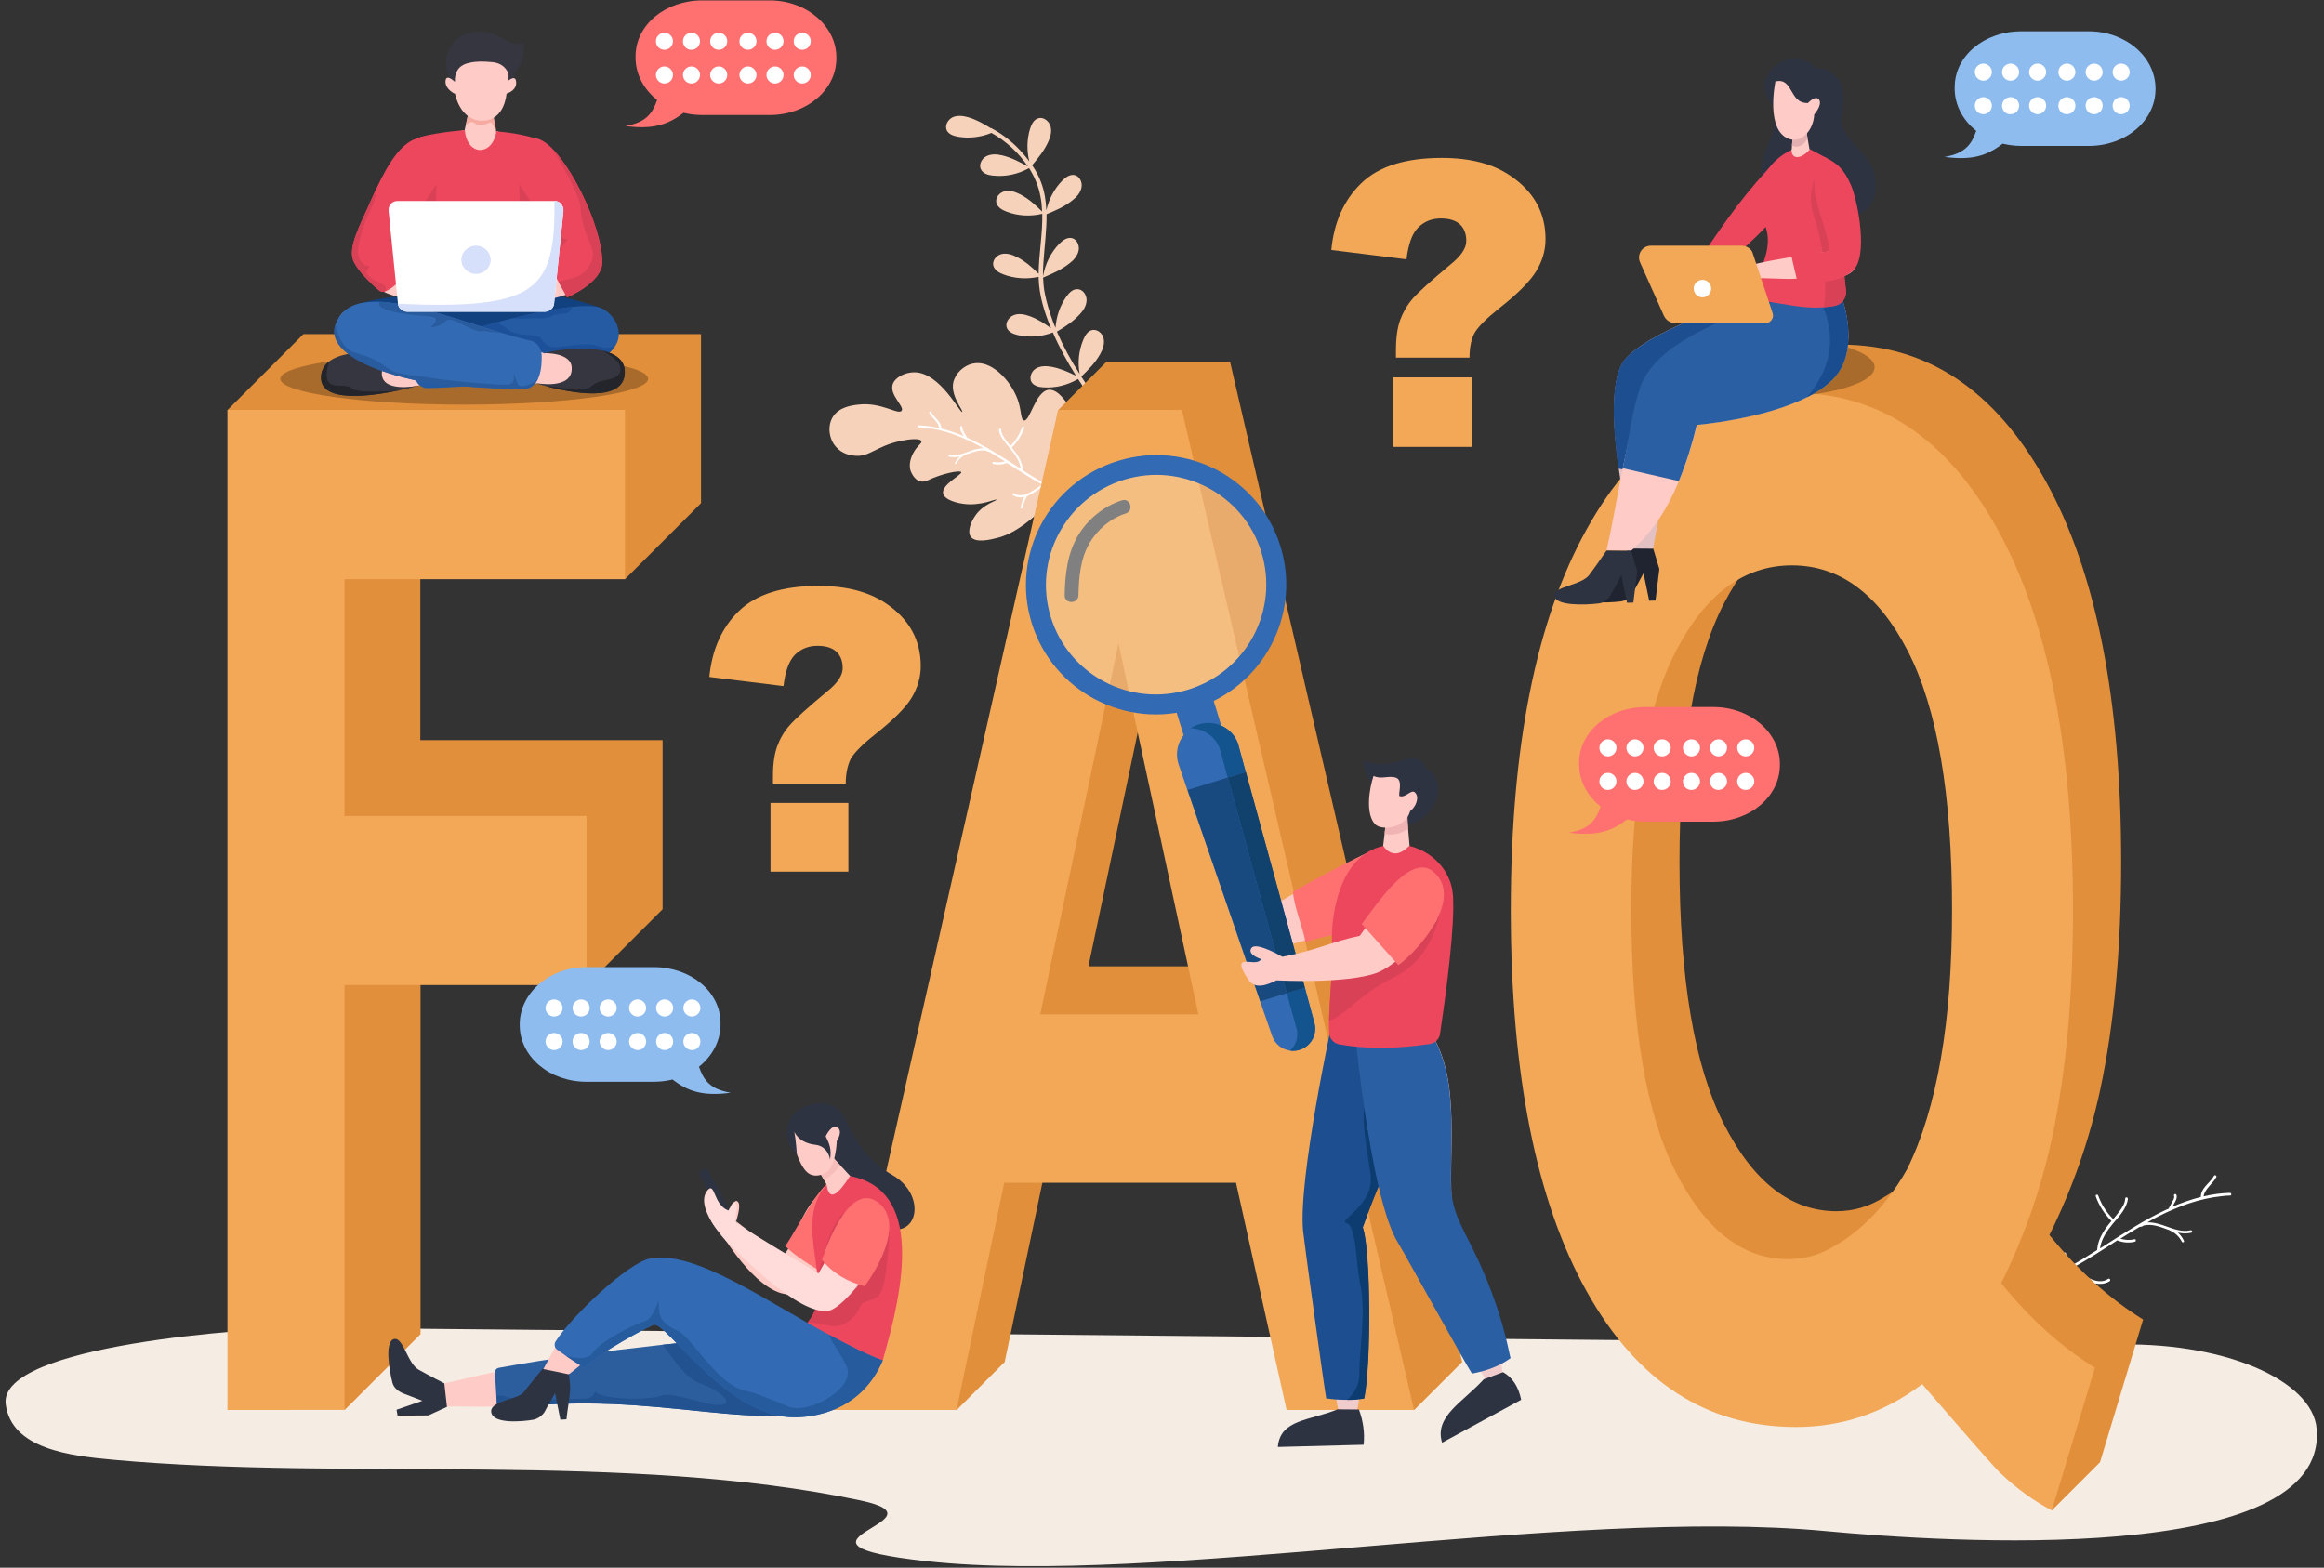 <?xml version="1.0" encoding="utf-8"?>
<!-- Generator: Adobe Illustrator 24.3.0, SVG Export Plug-In . SVG Version: 6.00 Build 0)  -->
<svg version="1.1" id="Layer_1" xmlns="http://www.w3.org/2000/svg" xmlns:xlink="http://www.w3.org/1999/xlink" x="0px" y="0px"
	 viewBox="0 0 1143.4 771.4" style="enable-background:new 0 0 1143.4 771.4;" xml:space="preserve">
<rect x="0" y="0" width="1143.4" height="771.4" fill="#333333" stroke="none"/>
<style type="text/css">
	.st0{fill:#F5ECE4;}
	.st1{fill:#F7D2BA;}
	.st2{fill:#FFFFFF;}
	.st3{fill:#E28F3B;}
	.st4{fill:#F2A857;}
	.st5{opacity:0.25;enable-background:new    ;}
	.st6{fill:#2E3342;}
	.st7{fill:#E3C0C1;}
	.st8{fill:#1F2430;}
	.st9{fill:#1D4E8F;}
	.st10{fill:#FFCBC7;}
	.st11{fill:#2A5FA3;}
	.st12{fill:#1A4D8F;}
	.st13{fill:#ED475E;}
	.st14{fill:#D94156;}
	.st15{fill:#E3AFB0;}
	.st16{fill:#F1CCCD;}
	.st17{fill:#0D3C70;}
	.st18{fill:#FF7171;}
	.st19{fill:#F0B4B4;}
	.st20{opacity:0.25;fill:#FFFFFF;}
	.st21{fill:#326AB3;}
	.st22{fill:#14548E;}
	.st23{fill:#11416D;}
	.st24{fill:#194A7F;}
	.st25{fill:#808080;}
	.st26{fill:#8EBCEF;}
	.st27{fill:#124180;}
	.st28{fill:#245BA3;}
	.st29{fill:#353640;}
	.st30{fill:#24252B;}
	.st31{fill:#1C5199;}
	.st32{fill:#F5ABA1;}
	.st33{fill:#C4626E;}
	.st34{fill:#295C9E;}
	.st35{fill:#D7E0FA;}
	.st36{fill:#F7BDBA;}
	.st37{fill:#FFDBD9;}
	.st38{fill:#2C5E9E;}
	.st39{fill:#22528F;}
	.st40{fill:#265B9E;}
</style>
<path class="st0" d="M1139.8,703.2c-1.9-24.1-46.2-43.6-101.4-41.5l-888.8-8.4C124,653.5-0.8,661.7,2.8,690.9
	c2.7,22.2,32.1,25.5,52.9,27.4c115.2,10.5,253.2-4.2,367.6,20c46.2,9.8-49.6,20.9,32.5,29.9c113.1,12.4,314.7-26.7,442.4-14.8
	C956.6,758.9,1145.3,771.3,1139.8,703.2z"/>
<ellipse class="st0" cx="327" cy="699.3" rx="148.3" ry="11.6"/>
<ellipse class="st0" cx="735.4" cy="711" rx="93" ry="11.6"/>
<path class="st1" d="M520.5,205.7c-1.4-2.3,0-5.4,2.2-6.7c2.3-1.3,5.1-1.3,7.7-0.8c4.2,0.8,7.9,2.4,11.6,4.2
	c-2.5-3.1-4.9-6.2-7.2-9.4c-1.5-2.1-3-4.3-4.4-6.5c-5.1,3-11.1,4.5-17,4.1c-2.2-0.1-4.8-0.7-5.9-2.6c-1.3-2.3,0-5.4,2.2-6.7
	s5.1-1.3,7.7-0.8c4.3,0.8,8.1,2.5,12,4.4c-4.3-6.8-8.2-13.9-11.4-21.3c-5.5,2.1-11.5,2.6-17.2,1.3c-2.2-0.5-4.6-1.5-5.4-3.5
	c-1-2.4,0.8-5.3,3.3-6.3c2.4-1,5.2-0.5,7.7,0.4c4,1.4,7.4,3.6,10.7,6c-3.3-7.8-5.9-16.3-6.1-24.8c0-0.2,0-0.4,0-0.5
	c-5.7,1.3-11.9,0.9-17.4-1.2c-2.1-0.8-4.3-2.1-4.9-4.3c-0.6-2.6,1.6-5.1,4.1-5.7s5.2,0.3,7.6,1.5c4.1,2.1,7.3,5,10.6,8.2
	c0.1-9.8,2-19.7,1.8-29.5c-5.8,1.4-12.1,1.1-17.7-1.1c-2.1-0.8-4.3-2.1-4.9-4.3c-0.6-2.6,1.6-5.1,4.1-5.7s5.2,0.3,7.6,1.5
	c4.2,2.2,7.5,5.2,10.8,8.5c-0.1-2.5-0.3-4.9-0.8-7.4c-0.9-5-2.9-9.7-5.6-14c-5.3,3-11.6,4.4-17.8,3.7c-2.2-0.2-4.7-0.9-5.8-2.9
	c-1.3-2.3,0.2-5.4,2.5-6.6c2.3-1.2,5.1-1.1,7.7-0.5c4.7,1.1,8.6,3.2,12.8,5.5c-4.5-6.8-10.9-12.6-17.9-16.5
	c-5.1,2.1-10.9,2.8-16.4,1.9c-2.2-0.4-4.7-1.2-5.6-3.2c-1.1-2.4,0.6-5.3,2.9-6.4c2.4-1.1,5.2-0.7,7.7,0c4,1.2,7.4,3.1,10.9,5.3
	c0.2,0,0.3,0,0.5,0.1c6,3.2,11.4,7.6,15.8,12.8c1,1.1,1.9,2.3,2.8,3.5c-1.3-5.3-1.2-10.9,0.4-16.1c0.7-2.1,1.8-4.5,4-5.1
	c2.5-0.8,5.2,1.3,6,3.8c0.8,2.5,0.1,5.2-1,7.6c-2,4.5-4.9,8-8,11.7c1.8,2.6,3.3,5.4,4.4,8.4c1.7,4.5,2.4,9.1,2.6,13.8
	c1.2-5.5,3.9-10.6,7.8-14.6c1.6-1.6,3.6-3.1,5.9-2.8c2.6,0.4,4.1,3.5,3.6,6.1s-2.3,4.7-4.4,6.3c-3.9,3.2-8.2,5-12.8,6.9
	c0.1,7.7-1,15.6-1.5,23.3c-0.2,2.4-0.3,4.8-0.2,7.2c1-6,3.8-11.7,8-16c1.6-1.6,3.6-3.1,5.9-2.8c2.6,0.4,4.1,3.5,3.6,6.1
	s-2.3,4.7-4.4,6.3c-4,3.2-8.4,5.1-13.1,7.1c0.1,2.5,0.3,5.1,0.8,7.6c0.9,4.6,2.3,9.2,3.9,13.6c0.4,1.2,0.9,2.3,1.4,3.5
	c0.4-5.5,2.2-10.9,5.4-15.4c1.3-1.8,3.1-3.7,5.4-3.6c2.6,0,4.6,2.8,4.5,5.5s-1.6,5-3.4,6.9c-3.3,3.6-7.1,6-11.2,8.5
	c3.1,7.2,6.9,14.2,11.2,20.8c-1.1-5.7-0.4-11.6,1.8-16.9c0.9-2.1,2.2-4.3,4.4-4.7c2.6-0.5,5.1,1.7,5.6,4.3c0.5,2.6-0.4,5.2-1.7,7.5
	c-2.4,4.3-5.7,7.6-9.3,11.1c0.6,0.9,1.1,1.7,1.7,2.6c3.2,4.7,6.6,9.4,10.3,13.8c-0.9-5.5-0.3-11.3,1.8-16.5c0.9-2.1,2.2-4.3,4.4-4.7
	c2.6-0.5,5.1,1.7,5.6,4.3c0.5,2.6-0.4,5.2-1.7,7.5c-2.4,4.2-5.5,7.4-9,10.8c4.2,5,8.8,9.7,13.7,14c1,0.9-0.4,2.4-1.5,1.5
	c-5-4.3-9.6-9.1-13.8-14.1c-5.1,3-11.2,4.5-17.1,4.1C524.1,208.2,521.6,207.7,520.5,205.7z"/>
<path class="st1" d="M477.6,264.1c2.4,3.3,9.8,1.4,13,0.6c3.6-0.9,8.9-2.9,16.2-8.9c3.8-3.1,8.8-7.2,13.2-13.8
	c0.2-0.3,0.4-0.6,0.6-0.9c0.6-1,1.2-2,1.8-3c1.6-3,12.2-22.2,4-37.3c-0.4-0.7-5.3-9.6-10.5-9c-6.5,0.8-9.1,15.6-12.1,15.1
	c-1.5-0.3-1.3-4-2.5-8.4c-2.8-9.9-12.4-20.7-21.4-19.8c-4.3,0.4-8.6,3.5-10.4,7.9c-3,7,4.7,15.6,3.9,16.1
	c-1.1,0.7-10.8-19.3-23.4-19.5c-4.4-0.1-9.6,2.3-10.8,5.9c-1.7,5.3,5.9,10.9,4.4,13c-1.7,2.3-9.9-4.4-21.3-3
	c-2.9,0.3-9.7,1.1-12.7,6.3c-2.6,4.5-1.7,10.7,1.7,14.5c3.1,3.6,7.5,4.2,8.7,4.3c7.8,1,10.8-4.7,23.4-7.3c4.4-0.9,9.4-1.3,9.9,0.2
	c0.4,1.1-2.1,2.2-3.9,5.7c0,0.1-0.1,0.2-0.2,0.3c-0.5,1.1-2.5,5-1.1,8.8c0.1,0.2,1.6,4.4,4.9,5c1.7,0.3,3.2-0.4,3.8-0.7
	c6.5-3.1,15.5-5,16.1-3.9c0.7,1.2-9.8,6.1-8.9,10.5c0.7,3.7,8.8,5,9.8,5.1c8.7,1.3,16.2-2.6,16.4-2c0.2,0.6-6.5,2.1-10.4,7.9
	C477.9,256.5,475.7,261.4,477.6,264.1z"/>
<path class="st2" d="M469.9,228.3c0.3,0.1,0.5-0.1,0.7-0.3c1-2,2.7-3.5,4.7-4.3c0,0,0.1,0,0.1-0.1c0.1,0,0.3-0.1,0.4-0.1
	c3-1.1,6.2-2.3,9.4-1.7c0,0,0,0,0.1,0c0,0,0,0.1,0.1,0.1c0.4,0.3,1,0.5,1.5,0.5c2.5,1.5,5,3,7.5,4.6c-1.7,0.6-3.6,0.7-5.4,0.3
	c-0.3-0.1-0.6,0-0.7,0.3c-0.1,0.2,0,0.6,0.3,0.7c2.2,0.5,4.5,0.4,6.6-0.4c0.1,0,0.1-0.1,0.2-0.1c2.8,1.8,5.7,3.6,8.5,5.4
	c2.9,1.8,5.8,3.6,8.8,5.2c-2.1,1.5-4.2,3-6.5,4.2c-2.2,1.1-5,1.7-7.2,0.2c-0.6-0.4-1.1,0.5-0.6,0.9c1.7,1.1,3.7,1.3,5.6,0.8
	c-0.9,1.6-1.5,3.4-1.8,5.2c-0.1,0.7,0.9,0.7,1,0.1c0.3-2,1-3.9,2.1-5.6c0,0,0-0.1,0-0.1c0.2-0.1,0.4-0.2,0.6-0.2
	c1.3-0.6,2.5-1.4,3.8-2.2c1.3-0.9,2.6-1.7,3.9-2.6c2.1,1.1,4.2,2.2,6.4,3.2c0.2-0.3,0.4-0.6,0.6-0.9c-0.9-0.4-1.7-0.8-2.6-1.3
	c0.5-1.2,0.1-2.5-0.5-3.6c-0.6-1.1-1.4-2.2-1.3-3.5c0.1-0.7-1-0.7-1-0.1c-0.1,1.3,0.5,2.5,1.2,3.6c0.5,0.9,1.1,2,0.7,3.1
	c-1-0.5-2.1-1.1-3.1-1.7l0,0c-3.7-2-7.2-4.2-10.7-6.4c0,0,0-0.1,0-0.1c-0.2-3.8-2.3-7.1-4.6-10c-0.3-0.4-0.6-0.7-0.9-1.1
	c0-0.1,0.1-0.1,0.1-0.2c2.7-2.7,4.7-5.9,6-9.5c0.2-0.6-0.7-1-1-0.3c-1.3,3.4-3.2,6.6-5.8,9.1c0,0,0,0,0,0c-0.8-1-1.7-2-2.4-3.1
	c-1.1-1.5-2.1-3.1-2.2-5c0-0.7-1.1-0.5-1,0.2c0.1,1.8,1,3.4,2,4.8c1.2,1.7,2.6,3.3,3.9,4.9c2.3,2.8,4.4,5.9,4.8,9.5
	c-0.7-0.4-1.4-0.9-2-1.3c-7.7-4.9-15.5-10-23.9-13.8c-0.2-0.1-0.4-0.2-0.6-0.3c-0.5-1-1-1.9-1.6-2.9c-0.3-0.6-0.8-1.4-0.6-2.1
	c0.2-0.6-0.8-1-1-0.3c-0.3,0.9,0.1,1.8,0.5,2.6c0.4,0.7,0.7,1.3,1.1,2c-3.6-1.5-7.3-2.8-11-3.7c0,0,0,0,0-0.1c0-1.6-0.8-2.9-1.8-4.1
	c-1.1-1.3-2.4-2.4-3.2-3.9c-0.3-0.6-1.2-0.2-0.9,0.4c0.8,1.4,1.9,2.5,3,3.8c0.9,1,1.8,2.2,1.9,3.7c-3.3-0.8-6.7-1.3-10.1-1.4
	c-0.7,0-0.7,1-0.1,1c1.1,0,2.1,0.1,3.2,0.2c8.6,0.8,16.9,3.9,24.6,7.8c1.4,0.7,2.9,1.5,4.3,2.3c-2.5-0.1-5,0.7-7.4,1.6
	c-2.9,1.1-6.1,2.3-9.3,1.5c-0.6-0.2-1,0.8-0.3,1c1.8,0.4,3.5,0.3,5.2-0.1c-0.9,0.9-1.7,1.9-2.3,3.1
	C469.5,227.9,469.7,228.2,469.9,228.3z"/>
<path class="st2" d="M1074.2,611.3c-0.4,0.1-0.7-0.1-0.8-0.4c-1.3-2.5-3.4-4.4-6-5.5c-0.1,0-0.1-0.1-0.1-0.1
	c-0.2-0.1-0.4-0.1-0.6-0.2c-3.8-1.4-7.8-3-11.9-2.1c0,0,0,0-0.1,0c0,0-0.1,0.1-0.1,0.1c-0.5,0.4-1.2,0.6-1.9,0.6
	c-3.2,1.9-6.3,3.8-9.5,5.8c2.2,0.7,4.6,0.9,6.8,0.3c0.3-0.1,0.7,0,0.8,0.4c0.1,0.3-0.1,0.7-0.4,0.8c-2.8,0.7-5.7,0.5-8.4-0.5
	c-0.1,0-0.2-0.1-0.2-0.2c-3.6,2.3-7.2,4.6-10.8,6.9c-3.7,2.3-7.4,4.5-11.1,6.6c2.7,1.8,5.3,3.8,8.2,5.3c2.8,1.4,6.4,2.1,9.1,0.2
	c0.7-0.5,1.4,0.6,0.8,1.1c-2.1,1.4-4.7,1.6-7.1,1.1c1.1,2.1,1.9,4.3,2.2,6.7c0.1,0.8-1.2,0.9-1.3,0.1c-0.3-2.6-1.2-5-2.7-7.2
	c0,0,0-0.1-0.1-0.1c-0.3-0.1-0.5-0.2-0.8-0.3c-1.7-0.7-3.2-1.8-4.8-2.8c-1.6-1.1-3.3-2.2-4.9-3.3c-2.7,1.5-5.3,2.8-8.1,4.1
	c-0.2-0.4-0.5-0.7-0.7-1.1c1.1-0.5,2.2-1,3.3-1.6c-0.6-1.5-0.1-3.2,0.6-4.5c0.7-1.4,1.8-2.8,1.6-4.5c-0.1-0.8,1.2-0.9,1.3-0.1
	c0.2,1.7-0.7,3.2-1.5,4.6c-0.7,1.2-1.4,2.6-0.9,3.9c1.3-0.7,2.7-1.4,4-2.1l0,0c4.6-2.5,9.2-5.3,13.7-8.2c0,0,0-0.1,0-0.1
	c0.3-4.8,2.9-9,5.8-12.7c0.4-0.5,0.8-1,1.2-1.4c0-0.1-0.1-0.2-0.1-0.2c-3.4-3.4-6-7.5-7.6-12c-0.3-0.8,0.9-1.2,1.2-0.4
	c1.6,4.4,4.1,8.3,7.4,11.6c0,0,0,0,0,0c1.1-1.3,2.1-2.6,3.1-3.9c1.4-1.9,2.7-3.9,2.8-6.3c0.1-0.8,1.3-0.6,1.3,0.2
	c-0.2,2.3-1.3,4.3-2.5,6.2c-1.5,2.2-3.3,4.2-5,6.2c-2.9,3.5-5.6,7.5-6.2,12c0.9-0.6,1.7-1.1,2.6-1.6c9.8-6.3,19.7-12.7,30.3-17.6
	c0.3-0.1,0.5-0.2,0.8-0.3c0.7-1.2,1.3-2.4,2-3.7c0.4-0.8,1.1-1.8,0.7-2.7c-0.3-0.8,1-1.2,1.2-0.4c0.4,1.2-0.1,2.3-0.6,3.3
	c-0.5,0.8-0.9,1.7-1.4,2.5c4.5-1.9,9.2-3.6,14-4.8c0,0,0,0,0-0.1c0-2,1-3.7,2.3-5.2c1.4-1.7,3.1-3.1,4.1-5c0.4-0.8,1.6-0.2,1.2,0.6
	c-1,1.8-2.5,3.2-3.8,4.8c-1.1,1.3-2.3,2.9-2.4,4.6c4.2-1,8.5-1.6,12.9-1.7c0.8,0,1,1.3,0.1,1.3c-1.3,0-2.7,0.1-4,0.3
	c-11,1.1-21.5,5-31.2,9.9c-1.8,0.9-3.7,1.9-5.5,3c3.2-0.1,6.4,0.9,9.4,2c3.7,1.3,7.8,2.9,11.8,1.9c0.8-0.2,1.3,1,0.4,1.2
	c-2.2,0.5-4.4,0.4-6.6-0.1c1.2,1.1,2.2,2.4,2.9,3.9C1074.7,610.8,1074.5,611.2,1074.2,611.3z"/>
<path class="st3" d="M149.3,656.5l-37.3-454.8l37.3-37.3h195.6v83.2L307.5,285l-100.7-37.3v116.5H326v83.2l-37.3,37.3l-81.8-37.3
	v209.1l-37.3,37.3L149.3,656.5z"/>
<path class="st4" d="M111.9,693.8V201.7h195.6V285h-138v116.5h119.1v83.2H169.5v209.1H111.9z"/>
<ellipse class="st5" cx="228.4" cy="186.4" rx="90.5" ry="12.7"/>
<path class="st3" d="M719.4,670.2l-23.7,23.7l-39-23.7l-24.9-111.8h-114l-23.5,111.8l-23.7,23.7l-37.4-23.7l87.4-468.4l23.7-23.7
	h60.9L719.4,670.2z M613.3,475.5L574,292.9l-38.5,182.6L613.3,475.5L613.3,475.5z"/>
<path class="st4" d="M695.7,693.8H633l-24.9-111.8h-114l-23.5,111.8h-61.1l111.1-492.1h60.9L695.7,693.8z M589.6,499.1l-39.3-182.6
	l-38.5,182.6H589.6z"/>
<path class="st3" d="M1008.3,607.7c14.1,17.5,29.5,31.3,46.1,41.6l-21.2,70.2l-23.7,23.7c-5.4-3.6,3.4-37.2-1.8-42.1
	c-1.8-1.6-14.6-16.1-38.3-43.6c-18.7,14.1-39.4,21.1-62.1,21.1c-43.9,0-78.2-22.3-103-66.8C779.4,567.2,767,504.7,767,424.1
	c0-80.3,12.5-142.8,37.4-187.5s58.7-67,101.4-67c42.3,0,75.8,22.3,100.6,67c24.8,44.6,37.2,107.1,37.2,187.5
	c0,42.5-3.4,79.9-10.3,112.1C1028,560.8,1019.7,584.7,1008.3,607.7z M962,551.7c7.4-15,12.9-33.1,16.6-54.4
	c3.7-21.3,5.5-45.7,5.5-73.2c0-56.8-7.3-99.3-21.8-127.4c-14.5-28.1-33.5-42.1-57-42.1c-23.5,0-42.5,14.1-57.1,42.3
	c-14.6,28.2-21.9,70.6-21.9,127.2c0,57.5,7.3,100.5,21.9,129.1s33,42.8,55.4,42.8c8.3,0,16.2-2.3,23.5-7
	C934.1,585.1,949.6,573.6,962,551.7z"/>
<path class="st4" d="M984.6,631.4c14.1,17.5,29.5,31.3,46.1,41.6l-21.2,70.2c-8.7-4.5-17.2-10.6-25.5-18.5
	c-1.8-1.6-14.6-16.1-38.3-43.6c-18.7,14.1-39.4,21.1-62.1,21.1c-43.9,0-78.2-22.3-103-66.8c-24.8-44.5-37.3-107.1-37.3-187.6
	c0-80.3,12.5-142.8,37.4-187.5s58.7-67,101.4-67c42.3,0,75.8,22.3,100.6,67c24.8,44.6,37.2,107.1,37.2,187.5
	c0,42.5-3.4,79.9-10.3,112.1C1004.3,584.5,996,608.4,984.6,631.4z M938.3,575.3c7.4-15,12.9-33.1,16.6-54.4
	c3.7-21.3,5.5-45.7,5.5-73.2c0-56.8-7.3-99.3-21.8-127.4c-14.5-28.1-33.5-42.1-57-42.1c-23.5,0-42.5,14.1-57.1,42.3
	c-14.6,28.2-21.9,70.6-21.9,127.2c0,57.5,7.3,100.5,21.9,129.1s33,42.8,55.4,42.8c8.3,0,16.2-2.3,23.5-7
	C910.4,608.8,926,597.3,938.3,575.3z"/>
<ellipse class="st5" cx="868.2" cy="180.7" rx="54.1" ry="14.9"/>
<path class="st6" d="M873.7,53.1c0,0-9.6-7-3.3-17.2s20.2-7.4,22.9-2c5.2-0.9,9.2,2.6,11.5,5.8c1.8,2.5,3.1,7.5,1.3,17.6
	c-1.5,8.9,10,16.4,13.6,22.4c4.6,7.6,6.3,25-9.9,26.9c-8.8,1-38.8-17.4-38.8-17.4C858.6,85.1,875.3,68.3,873.7,53.1z"/>
<path class="st7" d="M813.2,270.4c3.8-19.4,5.9-35.2,5.4-49.2c-0.4-10.2-1.4-19.6-2.2-29.1l59.4-34l18.9-10.8h-36.1
	c0,0-51.6,16.7-60.3,31.3c-5.9,9.8-4.7,31.9-1.9,52c2.9,21,7.5,39.8,7.5,39.8L813.2,270.4L813.2,270.4z"/>
<path class="st8" d="M813.4,270l3,10l-1.9,15.5l-3.1,0.1l-2.8-13.5l-4.9,9c-1.3,2.4-3.3,4.4-6.1,4.8c-7.2,0.9-21.4,1.2-21.9-3.6
	c-0.6-4.9,13.1-5.1,17.1-10.4c3.9-5.2,8.5-12,8.5-12L813.4,270z"/>
<path class="st9" d="M796.2,230.6l12.3,2l10-11.4l44.4-50.3l12.8-12.7l10.8-10.8h-28.1c0,0-51.6,16.7-60.3,31.3
	C792.3,188.5,793.5,210.6,796.2,230.6z"/>
<path class="st10" d="M802.5,271c10.8-9.3,18-21,23.6-34.4c3.6-8.7,6.5-18,8.8-27.6c0,0,55-4.6,69.5-25.7c9.9-14.4,2-36,2-36
	c-9.4,0.3-21.7-1.8-29.5,0.8c-29.3,9.5-60.8,22-68.2,42.3c-4.3,12-7.3,25.2-10.3,39.9c-2.5,12.1-4.7,26.2-8,40.4L802.5,271z"/>
<path class="st11" d="M798.4,230.4l18.3,4.2l9.3,2.1c3.6-8.7,6.5-18,8.8-27.6c0,0,32.4-2.7,54-13.5c6.5-3.3,12.1-7.3,15.5-12.2
	c9-13.1,3.2-32.4,2.1-35.5c-0.1-0.3-0.2-0.4-0.2-0.4h-0.1c-9.4,0.3-22.8-2.7-30.5-0.1c-29.3,9.5-61.2,22.5-68.5,42.8
	C803,202,801.4,215.7,798.4,230.4z"/>
<path class="st12" d="M889,195.5c6.5-3.3,12.1-7.3,15.5-12.2c9-13.1,3.2-32.4,2.1-35.5c-0.1-0.3-0.2-0.4-0.2-0.4h-0.1l-9.2,3.8
	C903.7,167.8,900,182.4,889,195.5z"/>
<path class="st13" d="M870.8,109.3c-6.2,7.5-17.2,16.1-23.5,23.4c-3.1-2.7-6.7-4-9.4-7.5c10.6-16.1,22.4-32.4,36-46.2
	C871.4,89.6,873.7,99,870.8,109.3z"/>
<path class="st13" d="M855.9,148.3c14.5-1.9,26.5,4.1,41.3,2.9c1.8-0.1,3.6-0.4,5.5-0.7c3.4-0.7,5.8-3.8,5.5-7.3l-4.9-47.7
	l-4.3-14.7l-1-3.4l-7.7-4.1l-8.5,0.3c-12.6,5.5-21.4,20.3-13.7,36.7C875.5,126.3,855.9,148.3,855.9,148.3z"/>
<path class="st10" d="M881.4,73.7c0,4.8,4.5,4.8,8.9,0l-1-5.8l-0.6-3.6l-6.7,3.4l-0.5,5.9L881.4,73.7z"/>
<path class="st14" d="M892.8,107.5c3.4,9.2,6.8,31.1,4.4,43.7c1.8-0.1,3.6-0.4,5.5-0.7c3.4-0.7,5.8-3.8,5.5-7.3l-4.9-47.7l-4.3-14.7
	c-3.8,3-6,6.7-6,6.7S888.6,96.3,892.8,107.5z"/>
<path class="st10" d="M852,131.9c3.9,5.9,6.2,4.8,11.4,5.1c6.7-0.4,14,0.6,20.8,0.1c8.2-0.6,20.3,2,27-3.4
	c6.7-5.5-1.8-32.4-3.8-38.4c-2.6-8-5.6-11.6-9.4-17.9c1.7,6.2,3.5,12.1,5.2,18.1c-1.1,9.4-2,18.8-3,28.2c-6.6,0.9-11.6,1.5-18.6,2.7
	c-6.2,1.1-14.6,2.5-21.1,4.3C854.8,127.5,848.1,126.1,852,131.9z"/>
<path class="st13" d="M881.3,125.5c0.7,3.7,2,8.7,2.9,12.6c8.7,0.4,19.1,2.1,27.2-4.7c8.1-6.8,2.6-34.4-0.6-42
	c-3.5-8.1-6.4-10.7-12.9-14.1c-12.4,12.5,0.6,29.8,2.2,46.3C894,124.5,887.4,124.5,881.3,125.5z"/>
<path class="st15" d="M881.6,71.7c0.5,0.1,1.9,0.6,2.5,0.5c2.8-0.5,4-1.8,5.2-4.3l-0.6-3.6l-6.7,3.4L881.6,71.7z"/>
<path class="st10" d="M873.5,40.1c8.9-2.2,6.6,10.9,16,10.6c0,0,3.8-4.2,5.5-1.6c1.7,2.6-2.4,7.2-2.4,7.2
	C892.2,64,886.7,70,881,68.6C868.2,65.3,873.5,40.1,873.5,40.1z"/>
<path class="st6" d="M802.5,271l3,10l-1.9,15.5l-3.1,0.1l-2.8-13.5l-4.9,9c-1.3,2.4-3.3,4.4-6.1,4.8c-7.2,0.9-21.3,1.2-21.9-3.6
	c-0.6-4.9,13.1-5.1,17.1-10.4c3.9-5.2,8.5-12,8.5-12L802.5,271z"/>
<path class="st4" d="M872.1,154l-10-30.1c-1-1.8-3-3-5.1-3h-44.8c-4.2,0-7,4.3-5.3,8.2l11.7,26.2c1,2.3,3.3,3.7,5.7,3.7h44.3
	C871.1,159,873,156.5,872.1,154z"/>
<circle class="st2" cx="837.6" cy="142" r="4.3"/>
<path class="st16" d="M669,603.9c1.7,9.1,2.7,17.3,3.1,24.8c0.9,19.3-0.9,48.9-4.8,67.4l-8.7-1.4c0,0-10-51.1-14.7-77.2
	c-1.2-6.6-1.4-12.3-1.8-16.7c-2.4-25.4,14.7-93.5,15.7-98.1l-1.6-3.2l3.7-0.1l31.6-3.9C707.9,546.4,685.3,558.1,669,603.9z"/>
<path class="st9" d="M687.3,563.4c-5.4,11.3-10.8,23.6-16.9,40.5c4,10.8,4.2,67.9,0.7,84.2c-6.4,1-12.6,0.9-18.6,0
	c-1.2-6.6-11-78.1-11.4-82.5c-2.4-25.4,14-101.4,15-106l0-0.2l0-0.1l35.2-4C701.9,527.6,696.7,544.1,687.3,563.4z"/>
<path class="st6" d="M658.1,693.5c-13.5,5.6-28.3,4.8-29.4,18.5l42.2-1.1c0.6-5.8-0.2-11.6-2.3-17.3L658.1,693.5z"/>
<path class="st17" d="M670.5,604c4,10.8,4.2,67.9,0.7,84.2c-2.9,0.5-5.7,0.7-8.5,0.7c2.9-2.5,6.2-6.8,6.1-12.9
	c-0.2-10.6,3.5-30.2,0.4-44.4c-2.1-9.5-1.8-28.5-6.7-29.7c-4.9-1.2,13.9-8.7,11.8-24c-2.1-15.3-5.2-29.4-2.1-36.2
	c1.8-4.1,6.1,12.5,9.2,35C677.8,584.5,674.3,593.3,670.5,604z"/>
<path class="st16" d="M715.6,703.1l15.2-24.3c0,0-15.7-27.7-28.3-46.2c-3-4.4-5.8-8.3-8.3-11.1c-17.4-20.4-26.4-123.1-26.4-123.1
	h28.7c22.5,23.4,16.8,55.7,17.5,87.6c0.2,11.1,3.4,21.7,8.6,31c1.1,1.9,2.1,3.8,3,5.7c6.6,13.6,10.5,29.5,14.1,55.7l7.1,9.8
	L715.6,703.1z"/>
<path class="st11" d="M743.2,668.3c-5.7,4.1-12.1,6.3-19,7.6c-3-4.4-33.4-59.6-36.4-64.4C673.6,588.8,665.6,498,665.6,498l29.6,0.4
	l1.2,0c21.8,22.7,17.2,53.6,17.5,84.4c0.1,12.6,5.1,20.3,10.4,31.1C739.5,644.4,742.5,666.7,743.2,668.3z"/>
<path class="st6" d="M730,678.7c-10.2,11.3-24.5,18.2-20.5,31.2l38.9-21.1c-1.3-6.6-4.4-11.1-8.9-13.6L730,678.7z"/>
<path class="st10" d="M606.9,419.1c0,0,7.5,42.4,18.5,45.3c5,1.3,11.4,0.2,17.5-1.9c10.3-3.5,19.8-9.7,20.1-11.4l10.5-31.8
	c-6,2.6-40.3,22.2-43.1,24c-4.5-6.8-14.4-24.6-14.7-25.9c0,0,2.1-9.6,0.2-12.2c-1.7-2.4-2.3,5.4-3,4.5c-0.8-1-5.3-12.1-8.3-8.9
	C597.8,408.1,606.9,419.1,606.9,419.1z"/>
<path class="st18" d="M636.1,438.9c0.8,8.3,5.6,19.5,6.1,24.7c10.3-3.5,22.8-4.7,23.1-6.4l8.2-37.9
	C667.4,422,648.1,431.8,636.1,438.9z"/>
<path class="st13" d="M715,447.1c-0.2,18.3-4.8,50.1-6.5,61.6c-0.2,1.7-1.2,3.1-2.5,4c-0.7,0.5-1.5,0.8-2.4,1
	c-8.2,1.2-16.3,1.9-24.1,1.9c-7.1,0-13.9-0.5-20.6-1.7c-2.6-0.5-4.6-2.6-4.9-5.2c-0.9-8.7,1.8-27.6,1.3-46.1
	c-0.3-11.7,3.4-41.6,25.2-46.3l12.8-0.1c14.3,3.7,20.3,14.7,21.3,22.3C715,440.7,715,443.7,715,447.1z"/>
<path class="st6" d="M684.4,403.4c4.6,1.4,6.5,3.7,12.4,1.1c9-4.1,16.6-19.6,4.6-26.7c-0.8-2.5-2-3.8-5.2-4.5c-3.1-0.7-6,1-10.2,1.9
	c-4.4,1-6.1,1.4-15.3-0.6c0,0,0.3,11.5,11.1,15.8C687.2,392.5,685.1,398.9,684.4,403.4z"/>
<path class="st10" d="M693.5,416.1c-4.7,4.7-9,5.5-13,0.1l1.1-9l0.5-3.8h10.3l0.2,2.3L693.5,416.1z"/>
<path class="st19" d="M692.7,407.5c-2.5,3.1-9.6,3.9-11.5,2.6l0.8-6.6l10.4-4.3L692.7,407.5z"/>
<path class="st10" d="M675.8,381.8c-2.1,5.9-4.2,19,0.9,23.9c3.2,3.1,14.8,1.9,17.1-6.6c2.8-2,4.8-6.9,2.3-9.2
	c-1.8-1.6-4.2,2.6-7.4,1.9c-1.2-0.3,1.9-7.7-1.8-9.1C683.1,381.4,679.6,383.7,675.8,381.8z"/>
<ellipse transform="matrix(0.597 -0.802 0.802 0.597 -1.162 572.775)" class="st20" cx="569.4" cy="287.5" rx="55.3" ry="55.3"/>
<path class="st21" d="M550,226.8c-33.8,10.4-52.8,46.2-42.4,79.8c10.4,33.6,46.3,52.5,80,42.1c33.8-10.4,52.8-46.2,42.4-79.8
	C619.7,235.2,583.8,216.4,550,226.8z M584.7,339.3c-28.6,8.8-58.9-7.1-67.7-35.6c-8.8-28.5,7.3-58.7,35.9-67.6
	c28.6-8.8,58.9,7.1,67.7,35.6C629.4,300.3,613.3,330.5,584.7,339.3z"/>
<rect x="581" y="342.6" transform="matrix(0.956 -0.295 0.295 0.956 -79.035 189.902)" class="st21" width="19.1" height="29.2"/>
<path class="st21" d="M609.3,366.5c0,0.2,0.1,0.3,0.1,0.5l3.5,12.9L642,486l4.7,17.4c1.5,5.6-1.7,11.5-7.3,13.2
	c-5.6,1.7-11.6-1.3-13.5-6.8l-5.9-17l-35.8-104l-4.3-12.6c-2.8-8.2,1.7-17.1,10.1-19.7C598.2,353.9,606.8,358.5,609.3,366.5z"/>
<path class="st22" d="M633.1,488.7l8.9-2.7l4.7,17.4c1.5,5.6-1.7,11.5-7.3,13.2c-1.6,0.5-3.2,0.6-4.7,0.4c2.9-2.7,4.3-6.8,3.2-10.8
	L633.1,488.7z"/>
<path class="st22" d="M609.3,366.5c0,0.2,0.1,0.3,0.1,0.5l3.5,12.9l-8.9,2.7l-3.5-12.9c0-0.2-0.1-0.3-0.1-0.5
	c-2-6.5-8-10.8-14.6-10.8c1.3-0.9,2.7-1.6,4.2-2C598.2,353.9,606.8,358.5,609.3,366.5z"/>
<polygon class="st23" points="613,379.9 642,486 633.1,488.7 604.1,382.6 "/>
<polygon class="st24" points="604.1,382.6 633.1,488.7 620.1,492.7 584.3,388.7 "/>
<path class="st25" d="M530.6,292.9c0.2-8.8,0.9-17.8,5.4-25.6c3.8-6.6,10.4-12.3,17.8-14.6c4.2-1.3,2.4-7.8-1.8-6.5
	c-8.9,2.8-16.8,9.3-21.6,17.3c-5.3,8.9-6.4,19.3-6.6,29.5C523.8,297.3,530.5,297.3,530.6,292.9L530.6,292.9z"/>
<path class="st14" d="M708.7,446.5c0,0-1.7,24.4-23.5,34.7c-15.6,7.4-23,18.3-31.3,21.1c0.1-6.4,0.9-14.9,1.3-24.1L708.7,446.5z"/>
<path class="st10" d="M706.6,453.2c0,0-11.4,13.8-21.8,21.3c-2.5,1.8-4.9,3.2-7.1,4.1c-15.1,5.7-49.7,3.8-49.7,3.8
	c-11,5.6-13.1,1.1-15.6-3.2c-6.1-10.6,6.2-2.8,8-7.3c0,0-7-2.1-4.7-5.4c2.3-3.3,15.2,4.3,15.2,4.3c16.4-3,25.1-7.7,38.1-10.3
	c1.1-1.6,2.2-3.1,3.4-4.7c8.3-11.1,18-21.1,31.1-27.8C709.8,436.4,709.6,444.8,706.6,453.2z"/>
<path class="st18" d="M688,474.9L670,454.7c8.3-11.1,24.3-35.3,35.4-25.6C720.2,442,698.4,467.3,688,474.9z"/>
<path class="st4" d="M723,176h-36.2v-3.6c0-6.2,0.7-11.2,2.1-15c1.4-3.8,3.5-7.4,6.2-10.5s9-8.8,18.6-16.8c5.2-4.2,7.7-8,7.7-11.5
	s-1-6.2-3.1-8.2c-2.1-1.9-5.2-2.9-9.4-2.9c-4.5,0-8.2,1.5-11.2,4.5c-3,3-4.8,8.2-5.7,15.6l-37-4.6c1.3-13.6,6.2-24.6,14.8-32.9
	c8.6-8.3,21.8-12.4,39.6-12.4c13.9,0,25.1,2.9,33.6,8.7c11.6,7.8,17.4,18.2,17.4,31.3c0,5.4-1.5,10.6-4.5,15.6
	c-3,5-9.1,11.2-18.3,18.4c-6.4,5.1-10.5,9.2-12.2,12.3C723.8,167,723,171.1,723,176z M685.5,185.7h38.8v34.2h-38.8V185.7z"/>
<path class="st4" d="M416.1,385.6h-35.8V382c0-6.1,0.7-11,2.1-14.8s3.4-7.3,6.2-10.4c2.7-3.1,8.9-8.7,18.4-16.6
	c5.1-4.1,7.6-7.9,7.6-11.4s-1-6.1-3.1-8.1c-2-1.9-5.1-2.9-9.3-2.9c-4.5,0-8.1,1.5-11.1,4.4c-2.9,3-4.8,8.1-5.6,15.4l-36.5-4.5
	c1.3-13.4,6.1-24.3,14.6-32.5c8.5-8.2,21.6-12.3,39.1-12.3c13.7,0,24.7,2.9,33.2,8.6c11.4,7.7,17.1,18,17.1,30.9
	c0,5.3-1.5,10.5-4.4,15.4s-9,11-18.1,18.2c-6.3,5-10.3,9.1-12,12.1C417,376.7,416.1,380.7,416.1,385.6z M379.1,395.1h38.3v33.8
	h-38.3V395.1z"/>
<path class="st26" d="M1027.7,15.4h-33.2c-18.1,0-32.8,12-32.8,27.5l0,0.7c0,8.2,4.1,15.6,10.6,20.8c-2.2,6.3-5.2,11.1-15.6,12.8
	c13.3,1.8,20.9-0.5,28.6-6.5c2.9,0.7,6,1.1,9.2,1.1h33.2c18.1,0,32.8-12.3,32.8-27.9l0-0.3C1060.5,28,1045.8,15.4,1027.7,15.4z"/>
<path class="st2" d="M971.6,35.5c0-2.3,1.9-4.2,4.2-4.2c2.3,0,4.2,1.9,4.2,4.2c0,2.3-1.9,4.2-4.2,4.2
	C973.5,39.7,971.6,37.8,971.6,35.5z"/>
<path class="st2" d="M985,35.5c0-2.3,1.9-4.2,4.2-4.2c2.3,0,4.2,1.9,4.2,4.2c0,2.3-1.9,4.2-4.2,4.2C986.8,39.7,985,37.8,985,35.5z"
	/>
<path class="st2" d="M998.3,35.5c0-2.3,1.9-4.2,4.2-4.2c2.3,0,4.2,1.9,4.2,4.2c0,2.3-1.9,4.2-4.2,4.2
	C1000.2,39.7,998.3,37.8,998.3,35.5z"/>
<path class="st2" d="M1012.7,35.5c0-2.3,1.9-4.2,4.2-4.2s4.2,1.9,4.2,4.2c0,2.3-1.9,4.2-4.2,4.2
	C1014.6,39.7,1012.7,37.8,1012.7,35.5z"/>
<path class="st2" d="M1026.1,35.5c0-2.3,1.9-4.2,4.2-4.2c2.3,0,4.2,1.9,4.2,4.2c0,2.3-1.9,4.2-4.2,4.2
	C1028,39.7,1026.1,37.8,1026.1,35.5z"/>
<path class="st2" d="M1039.4,35.5c0-2.3,1.9-4.2,4.2-4.2s4.2,1.9,4.2,4.2c0,2.3-1.9,4.2-4.2,4.2
	C1041.3,39.7,1039.4,37.8,1039.4,35.5z"/>
<path class="st2" d="M971.6,52c0-2.3,1.9-4.2,4.2-4.2c2.3,0,4.2,1.9,4.2,4.2c0,2.3-1.9,4.2-4.2,4.2S971.6,54.4,971.6,52z"/>
<path class="st2" d="M985,52c0-2.3,1.9-4.2,4.2-4.2c2.3,0,4.2,1.9,4.2,4.2c0,2.3-1.9,4.2-4.2,4.2C986.8,56.3,985,54.4,985,52z"/>
<path class="st2" d="M1002.5,47.8c2.3,0,4.2,1.9,4.2,4.2s-1.9,4.2-4.2,4.2s-4.2-1.9-4.2-4.2S1000.2,47.8,1002.5,47.8z"/>
<path class="st2" d="M1012.7,52c0-2.3,1.9-4.2,4.2-4.2s4.2,1.9,4.2,4.2c0,2.3-1.9,4.2-4.2,4.2C1014.6,56.3,1012.7,54.4,1012.7,52z"
	/>
<circle class="st2" cx="1030.3" cy="52" r="4.2"/>
<path class="st2" d="M1039.4,52c0-2.3,1.9-4.2,4.2-4.2s4.2,1.9,4.2,4.2c0,2.3-1.9,4.2-4.2,4.2S1039.4,54.4,1039.4,52z"/>
<path class="st18" d="M378.7,0.2h-33.2c-18.1,0-32.8,12-32.8,27.5l0,0.7c0,8.2,4.1,15.6,10.6,20.8c-2.2,6.3-5.2,11.1-15.6,12.8
	c13.3,1.8,20.9-0.5,28.6-6.5c2.9,0.7,6,1.1,9.2,1.1h33.2c18.1,0,32.8-12.3,32.8-27.9l0-0.3C411.6,12.9,396.9,0.2,378.7,0.2z"/>
<path class="st2" d="M322.7,20.3c0-2.3,1.9-4.2,4.2-4.2c2.3,0,4.2,1.9,4.2,4.2s-1.9,4.2-4.2,4.2S322.7,22.7,322.7,20.3z"/>
<path class="st2" d="M336,20.3c0-2.3,1.9-4.2,4.2-4.2c2.3,0,4.2,1.9,4.2,4.2s-1.9,4.2-4.2,4.2C337.9,24.6,336,22.7,336,20.3z"/>
<path class="st2" d="M349.4,20.3c0-2.3,1.9-4.2,4.2-4.2s4.2,1.9,4.2,4.2s-1.9,4.2-4.2,4.2S349.4,22.7,349.4,20.3z"/>
<path class="st2" d="M363.8,20.3c0-2.3,1.9-4.2,4.2-4.2c2.3,0,4.2,1.9,4.2,4.2s-1.9,4.2-4.2,4.2S363.8,22.7,363.8,20.3z"/>
<path class="st2" d="M377.1,20.3c0-2.3,1.9-4.2,4.2-4.2c2.3,0,4.2,1.9,4.2,4.2s-1.9,4.2-4.2,4.2S377.1,22.7,377.1,20.3z"/>
<path class="st2" d="M390.5,20.3c0-2.3,1.9-4.2,4.2-4.2s4.2,1.9,4.2,4.2s-1.9,4.2-4.2,4.2S390.5,22.7,390.5,20.3z"/>
<path class="st2" d="M322.7,36.9c0-2.3,1.9-4.2,4.2-4.2c2.3,0,4.2,1.9,4.2,4.2c0,2.3-1.9,4.2-4.2,4.2S322.7,39.2,322.7,36.9z"/>
<path class="st2" d="M336,36.9c0-2.3,1.9-4.2,4.2-4.2c2.3,0,4.2,1.9,4.2,4.2c0,2.3-1.9,4.2-4.2,4.2C337.9,41.1,336,39.2,336,36.9z"
	/>
<path class="st2" d="M349.4,36.9c0-2.3,1.9-4.2,4.2-4.2s4.2,1.9,4.2,4.2c0,2.3-1.9,4.2-4.2,4.2S349.4,39.2,349.4,36.9z"/>
<path class="st2" d="M363.8,36.9c0-2.3,1.9-4.2,4.2-4.2c2.3,0,4.2,1.9,4.2,4.2c0,2.3-1.9,4.2-4.2,4.2S363.8,39.2,363.8,36.9z"/>
<path class="st2" d="M377.1,36.9c0-2.3,1.9-4.2,4.2-4.2c2.3,0,4.2,1.9,4.2,4.2c0,2.3-1.9,4.2-4.2,4.2S377.1,39.2,377.1,36.9z"/>
<path class="st2" d="M390.5,36.9c0-2.3,1.9-4.2,4.2-4.2s4.2,1.9,4.2,4.2c0,2.3-1.9,4.2-4.2,4.2S390.5,39.2,390.5,36.9z"/>
<path class="st18" d="M842.9,347.9h-33.2c-18.1,0-32.8,12-32.8,27.5l0,0.7c0,8.2,4.1,15.6,10.6,20.8c-2.2,6.3-5.2,11.1-15.6,12.8
	c13.3,1.8,20.9-0.5,28.6-6.5c2.9,0.7,6,1.1,9.2,1.1h33.2c18.1,0,32.8-12.3,32.8-27.9l0-0.3C875.8,360.5,861.1,347.9,842.9,347.9z"/>
<path class="st2" d="M786.9,368c0-2.3,1.9-4.2,4.2-4.2c2.3,0,4.2,1.9,4.2,4.2c0,2.3-1.9,4.2-4.2,4.2
	C788.8,372.2,786.9,370.3,786.9,368z"/>
<path class="st2" d="M800.2,368c0-2.3,1.9-4.2,4.2-4.2s4.2,1.9,4.2,4.2c0,2.3-1.9,4.2-4.2,4.2S800.2,370.3,800.2,368z"/>
<path class="st2" d="M813.6,368c0-2.3,1.9-4.2,4.2-4.2c2.3,0,4.2,1.9,4.2,4.2c0,2.3-1.9,4.2-4.2,4.2S813.6,370.3,813.6,368z"/>
<path class="st2" d="M828,368c0-2.3,1.9-4.2,4.2-4.2c2.3,0,4.2,1.9,4.2,4.2c0,2.3-1.9,4.2-4.2,4.2S828,370.3,828,368z"/>
<path class="st2" d="M841.3,368c0-2.3,1.9-4.2,4.2-4.2c2.3,0,4.2,1.9,4.2,4.2c0,2.3-1.9,4.2-4.2,4.2S841.3,370.3,841.3,368z"/>
<path class="st2" d="M854.7,368c0-2.3,1.9-4.2,4.2-4.2s4.2,1.9,4.2,4.2c0,2.3-1.9,4.2-4.2,4.2S854.7,370.3,854.7,368z"/>
<path class="st2" d="M786.9,384.5c0-2.3,1.9-4.2,4.2-4.2c2.3,0,4.2,1.9,4.2,4.2c0,2.3-1.9,4.2-4.2,4.2
	C788.8,388.8,786.9,386.9,786.9,384.5z"/>
<path class="st2" d="M800.2,384.5c0-2.3,1.9-4.2,4.2-4.2s4.2,1.9,4.2,4.2c0,2.3-1.9,4.2-4.2,4.2
	C802.1,388.8,800.2,386.9,800.2,384.5z"/>
<path class="st2" d="M813.6,384.5c0-2.3,1.9-4.2,4.2-4.2c2.3,0,4.2,1.9,4.2,4.2c0,2.3-1.9,4.2-4.2,4.2
	C815.5,388.8,813.6,386.9,813.6,384.5z"/>
<path class="st2" d="M828,384.5c0-2.3,1.9-4.2,4.2-4.2c2.3,0,4.2,1.9,4.2,4.2c0,2.3-1.9,4.2-4.2,4.2
	C829.9,388.8,828,386.9,828,384.5z"/>
<path class="st2" d="M841.3,384.5c0-2.3,1.9-4.2,4.2-4.2c2.3,0,4.2,1.9,4.2,4.2c0,2.3-1.9,4.2-4.2,4.2
	C843.2,388.8,841.3,386.9,841.3,384.5z"/>
<path class="st2" d="M854.7,384.5c0-2.3,1.9-4.2,4.2-4.2s4.2,1.9,4.2,4.2c0,2.3-1.9,4.2-4.2,4.2
	C856.6,388.8,854.7,386.9,854.7,384.5z"/>
<path class="st26" d="M288.5,475.9h33.2c18.1,0,32.8,12,32.8,27.5l0,0.7c0,8.2-4.1,15.6-10.6,20.8c2.2,6.3,5.2,11.1,15.6,12.8
	c-13.3,1.8-20.9-0.5-28.6-6.5c-2.9,0.7-6,1.1-9.2,1.1h-33.2c-18.1,0-32.8-12.3-32.8-27.9l0-0.3C255.7,488.5,270.4,475.9,288.5,475.9
	z"/>
<path class="st2" d="M344.6,496c0-2.3-1.9-4.2-4.2-4.2c-2.3,0-4.2,1.9-4.2,4.2c0,2.3,1.9,4.2,4.2,4.2
	C342.7,500.2,344.6,498.3,344.6,496z"/>
<circle class="st2" cx="327" cy="496" r="4.2"/>
<path class="st2" d="M317.9,496c0-2.3-1.9-4.2-4.2-4.2c-2.3,0-4.2,1.9-4.2,4.2c0,2.3,1.9,4.2,4.2,4.2
	C316,500.2,317.9,498.3,317.9,496z"/>
<path class="st2" d="M303.4,496c0-2.3-1.9-4.2-4.2-4.2c-2.3,0-4.2,1.9-4.2,4.2c0,2.3,1.9,4.2,4.2,4.2S303.4,498.3,303.4,496z"/>
<circle class="st2" cx="285.9" cy="496" r="4.2"/>
<path class="st2" d="M276.8,496c0-2.3-1.9-4.2-4.2-4.2s-4.2,1.9-4.2,4.2c0,2.3,1.9,4.2,4.2,4.2S276.8,498.3,276.8,496z"/>
<path class="st2" d="M344.6,512.5c0-2.3-1.9-4.2-4.2-4.2c-2.3,0-4.2,1.9-4.2,4.2c0,2.3,1.9,4.2,4.2,4.2
	C342.7,516.8,344.6,514.9,344.6,512.5z"/>
<path class="st2" d="M331.2,512.5c0-2.3-1.9-4.2-4.2-4.2s-4.2,1.9-4.2,4.2c0,2.3,1.9,4.2,4.2,4.2S331.2,514.9,331.2,512.5z"/>
<path class="st2" d="M317.9,512.5c0-2.3-1.9-4.2-4.2-4.2c-2.3,0-4.2,1.9-4.2,4.2c0,2.3,1.9,4.2,4.2,4.2
	C316,516.8,317.9,514.9,317.9,512.5z"/>
<path class="st2" d="M303.4,512.5c0-2.3-1.9-4.2-4.2-4.2c-2.3,0-4.2,1.9-4.2,4.2c0,2.3,1.9,4.2,4.2,4.2S303.4,514.9,303.4,512.5z"/>
<path class="st2" d="M290.1,512.5c0-2.3-1.9-4.2-4.2-4.2s-4.2,1.9-4.2,4.2c0,2.3,1.9,4.2,4.2,4.2S290.1,514.9,290.1,512.5z"/>
<path class="st2" d="M276.8,512.5c0-2.3-1.9-4.2-4.2-4.2s-4.2,1.9-4.2,4.2c0,2.3,1.9,4.2,4.2,4.2S276.8,514.9,276.8,512.5z"/>
<path class="st27" d="M208.3,146.3c0.4-1.8-27-0.4-35.6,5.2c-0.5,0.3,62.6,28.4,62.6,28.4l60.5-28.4c-8.7-3-18.6-5.4-29.2-7.5
	L208.3,146.3z"/>
<path class="st10" d="M220.5,189.7c-0.2,0-0.3,0-0.5,0c-0.1,0-0.2,0-0.3,0c-8.1,0.1-13.4-0.1-13.4-0.1s-0.4,0.1-1.1,0.2
	c-6.9,1.4-44.3,8.6-41.1-5.5c2.8-12.4,25.2-10.8,34.2-9.7c0,0,0.1,0,0.1,0c2.2,0.3,3.6,0.5,3.6,0.5s4.5-1.9,11.5-4.6
	c0.3-0.1,0.6-0.2,0.9-0.3c23.2-9,71.9-26,84.5-15.8c0,0,0,0,0,0c0.1,0.1,0.3,0.2,0.4,0.3c0,0,0,0,0,0c0.1,0.1,0.3,0.3,0.4,0.4
	c0.1,0.1,0.2,0.2,0.3,0.4c0,0,0.1,0.1,0.1,0.1c0.1,0.2,0.3,0.4,0.4,0.5c0,0,0,0,0,0c0.1,0.2,0.3,0.4,0.4,0.6
	c0.1,0.2,0.2,0.4,0.3,0.6c0.2,0.5,0.4,1,0.5,1.5c0.1,0.5,0.2,1,0.3,1.6c0.1,0.9,0.2,1.8,0.1,2.7
	C301.1,185.9,246.9,189.4,220.5,189.7z"/>
<path class="st28" d="M302.7,170.2c-8.6,13.8-47.6,18.2-73.1,19.9c-8.2,0.5-15,0.8-18.9,0.9c-1.6,0.1-3.1-0.5-4.3-1.4l0,0
	c-0.7-0.6-1.3-1.4-1.7-2.3c-1.6-3.5-2.3-7.1-2.4-10.8c0-0.5,0.1-1.1,0.2-1.6c0.5-2,1.9-3.7,3.9-4.4c1.9-0.7,3.9-1.4,6.1-2.2
	c8.8-3.1,19.9-6.5,31.1-9.5c2.9-0.8,5.7-1.5,8.5-2.2c10.7-2.6,21.1-4.7,29.3-5.6c7.1-0.7,12.6-0.5,15.3,1c3.2,1.7,5.7,5.2,6.2,6.3
	C305.1,162.9,304.9,166.9,302.7,170.2z"/>
<path class="st29" d="M206.3,189.7c-0.5,0.1-4.3,1.2-9.6,2.3c-14.5,3.1-40.1,6.6-38.7-7.2c0.3-3,1.7-5.2,3.9-6.9
	c10.1-7.9,36.6-3.4,39.9-2.8c-2.1-0.3-13.1-1.7-13.9,7.8C186.9,193.6,205.2,189.9,206.3,189.7z"/>
<path class="st30" d="M196.7,192c-14.5,3.1-40.1,6.6-38.7-7.2c0.3-3,1.7-5.2,3.9-6.9c0,0-2.9,8.3,0.4,10.7c3.4,2.4,7.2-0.1,10.8,2.6
	C176.6,194,196.7,192,196.7,192z"/>
<path class="st31" d="M281.4,151.1c0,0.1,0,0.2,0,0.4c-0.1,0.4-0.3,0.8-0.8,1.4c-1.9,2.4-5.9,0.8-9.2,2.6c-3.3,1.8-7.1,0.8-12,1.2
	c-1.6,0.1-3.4,0.1-5.1,0.1c-0.7,0-1.5-0.1-2.1-0.1C262.8,154,273.2,151.9,281.4,151.1z"/>
<path class="st31" d="M302.7,170.2c-8.6,13.8-47.6,18.2-73.1,19.9c-0.5-0.2-1-0.4-1.5-0.6h0c-3.7-1.5-6.2-2.8-6.6-3.4
	c-1.4-2.2-4.9-9.3-8-15.6c-0.4-0.7-0.7-1.5-1.1-2.2c8.8-3.1,19.9-6.5,31.1-9.5c0.6,0.1,1.2,0.3,1.8,0.5h0c1.4,0.5,3,1.4,4.5,2.7
	c4.9,4.2,14.9,1.8,16.6,4.7s3.1,3.7,5.9,4.1c2.8,0.4,16.3-2.5,21-0.8c2.1,0.8,4,1.2,5.8,1.1C300.4,171.2,301.7,170.9,302.7,170.2z"
	/>
<path class="st10" d="M264.8,107.9c-8.3,10.4-0.9,39-0.9,39h-55.7c1.5-2,5.9-26.5-3.9-40.1c-15.7-21.9,1.2-38.9,1.2-38.9l23.1-3.8
	l0.5-2.4l0.9-4.2l0.9-3.9l0.1-0.6l0.2-1.1h10.4l0.4,2l0.3,1.8l0.5,2.6l1.2,6.4l1.1,0.2l20.2,3.9C265.5,68.7,283.8,84,264.8,107.9z"
	/>
<path class="st32" d="M245.3,64.8c-0.4,0.4-0.7,0.8-0.7,0.8s-2.2-4.6-2.8-5.2c-0.6-0.6-3,1.2-5.5,1.2c-2.5,0-2.8-1.8-4.8-1.5
	c-0.9,0.2-1.7,0.9-2.3,1.6l0.9-4.2l0.9-3.9c1.1-0.2,1.9-0.3,2.2-0.3c0.4,0,5.4,1.2,9.3,2.3l0.5,2.6l1.2,6.4L245.3,64.8z"/>
<path class="st13" d="M264.8,107.9c-8.3,10.4-0.9,38.9-0.9,38.9h-55.7c1.3-1.7,4.6-19.8-0.4-33.4c-0.9-2.4-2-4.6-3.5-6.7
	c-15.7-21.9,0.9-38.7,0.9-38.7c3.4-1.5,15.1-3.4,23.5-3.9c1.1,13,13.8,12.7,15.5,0.5c7.8,0.7,14.9,2,21.3,4.1
	C265.5,68.7,283.8,84,264.8,107.9z"/>
<path class="st33" d="M208.3,146.3c1.3-1.9,4.6-22.1-0.4-37.4c11-3.2,9.1,27.3,27.4,37.4H208.3z"/>
<path class="st10" d="M295,129.5c-0.6,3.2-3.1,6.7-6.9,10.2c-9.6,8.8-29.2,8.4-42.6,11.7l-1.4-6.4c0,0,24-6.1,29.1-13.6
	c0.5-0.8,0.9-1.6,1.1-2.2c1.7-7.5-8-16.9-8-16.9l-1-43.6C265.4,68.7,298,113.1,295,129.5z"/>
<path class="st13" d="M296.3,129.1c-0.1,10.2-17.3,17.2-17.3,17.2l-1.7-3.1l-2.4-4.3l-4.4-7.9c0.6-0.8,3.4-1.3,3.6-2
	c1.7-7.5-13.8-19.1-13.8-19.1l3.7-41.7c2.4,0.4,5.2,2.3,8,5.2c3.8,4,7.9,9.9,11.7,16.8c0.2,0.3,0.3,0.5,0.4,0.8c0,0,0,0,0,0
	c1,1.8,1.9,3.6,2.8,5.5c5.4,11.2,9,23,9.4,30.8C296.2,127.9,296.3,128.5,296.3,129.1z"/>
<path class="st10" d="M227.8,145.1l0.2,4.3c0.4-0.1,0.4-0.7-0.1-0.8c-12-2.2-31.7,0.8-41.2-6.4c-5.9-4.5-9.1-10-9.9-14.3
	c-2.9-16.4,28.9-60,28.9-60l-1.2,43.5c0,0-9.7,9.4-8,16.9c0.3,1.3,1.5,3,3.2,4.8C207,140.6,227.8,145.1,227.8,145.1z"/>
<path class="st13" d="M196.6,128.3c0.3,1.3,2.3,2.5,4.1,4.3c-2.8,4.2-6,8.4-10.8,10.7c-0.3,0.1-0.6,0.2-0.9,0.3
	c-0.8,0.1-1.7-0.1-2.4-0.6c-5.6-4.6-11.9-11.5-13-15.4c-2-6.4,3.2-16.3,8.1-27.1c0-0.1,0-0.1,0-0.1c1.2-2.6,2.3-5.2,3.5-7.7
	c6.2-13,12.7-23.5,21.6-25l3.5,44.2C210.2,111.8,194.9,120.8,196.6,128.3z"/>
<path class="st14" d="M189.9,141.9c0,0.6-0.4,1.2-0.9,1.7c-0.8,0.1-1.7-0.1-2.4-0.6c-5.6-4.6-11.9-11.5-13-15.4
	c-2-6.4,3.2-16.3,8.1-27.1c0-0.1,0-0.1,0-0.1c1.2-2.6,2.3-5.2,3.5-7.7c0,2.4-0.5,5.6-2.3,9.3c-4,8.2-8.2,20.3-6.2,24.9
	c2,4.6,4.8,3.8,4.8,3.8c0.5,2.8-3.6,2.3,0.9,6C185.1,138.7,189.8,139.7,189.9,141.9z"/>
<path class="st14" d="M214.7,90.6c0,0-16.8,27.8-24,27.3c0,0,2,0.8,4.2,5.6c1.1,2.5,8.6,6.6,9,6.8s8.6-13.3,8.6-13.3
	s0.6-2.2,1.7-14.4C214.8,95,214.7,90.6,214.7,90.6z"/>
<path class="st14" d="M255.5,90.6c0,0,16.8,27.8,24,27.3c0,0-2,0.8-4.2,5.6c-1.1,2.5-8.6,6.6-9,6.8s-8.6-13.3-8.6-13.3
	s-0.6-2.2-1.7-14.4C255.4,95,255.5,90.6,255.5,90.6z"/>
<path class="st10" d="M306.5,182.8c3.4,14.3-34.7,7.4-41.8,6c-0.7-0.1-1.1-0.2-1.1-0.2s-5.5,0.3-13.9,0.2c-0.2,0-0.3,0-0.5,0
	c-12.2-0.1-30.3-0.7-46.5-3.6c-19.9-3.5-36.9-10.4-36.9-23.6c0,0,0-0.1,0-0.1c0-0.5,0-1.1,0.1-1.6c0,0,0,0,0,0
	c0.1-0.6,0.2-1.1,0.3-1.7c0.1-0.5,0.3-1,0.5-1.5c0.1-0.2,0.2-0.4,0.3-0.6c0.1-0.2,0.2-0.4,0.4-0.6c0,0,0,0,0,0
	c0.1-0.2,0.3-0.4,0.4-0.6c0-0.1,0.1-0.1,0.1-0.1c0.1-0.1,0.2-0.3,0.3-0.4c0.1-0.1,0.3-0.3,0.4-0.4c0,0,0,0,0,0
	c1.5-1.4,3.7-2.4,6.3-3c18.2-4,59.4,10.1,80.3,18c0.3,0.1,0.6,0.2,0.9,0.3c7.2,2.7,11.7,4.6,11.7,4.6s1.4-0.3,3.7-0.6
	c0,0,0.1,0,0.1,0C280.8,171.9,303.6,170.2,306.5,182.8z"/>
<path class="st21" d="M265.2,185.2c-0.1,0.2-0.2,0.4-0.2,0.6c-1.4,3.2-3.8,5.7-7.9,5.7c-13.1-0.3-36.9-1.5-50-3.9
	c-21.5-4.2-46.5-13.9-42.1-27.8c0.5-1.5,1.3-3,2.4-4.6c3.9-5.3,10.8-7,19.5-6.7c16.9,0.7,40.3,9.3,59.6,15.2c5.3,1.6,10.3,3,14.8,4
	c3,0.8,5,3.7,5.2,6.8C266.6,177.9,266.4,181.9,265.2,185.2z"/>
<path class="st29" d="M307.4,183.2c-0.1,15.5-27.3,9.9-38.8,6.8c-3.1-0.8-5-1.5-5-1.5s18.1,3.6,17.7-7.5c-0.2-7.7-13.5-7.2-13.5-7.2
	c2-0.9,17.6-3.7,28.6-1.3c0,0,0,0,0,0C302.7,174,307.5,177.1,307.4,183.2z"/>
<path class="st34" d="M264.9,185.9c-1.4,3.2-3.8,5.7-7.9,5.7c-13.1-0.3-36.9-1.5-50-3.9c-21.5-4.2-46.5-13.9-42.1-27.8
	c0.1,0.5,2.8,11.7,9.3,13.5c6.7,1.9,10.7,3.4,16.3,7.6c5.6,4.2,15.5,3.5,20.8,4.8c5.3,1.2,35.6,4.1,39,3.4c3.2-0.7,2.7-3.5,2.2-5.4
	c0.2,0.1,1.7,3.4,2.3,5.4C255.6,191.5,263.7,188.6,264.9,185.9z"/>
<path class="st34" d="M246.4,163.8c-3.5-0.1-7.2-1-9.4-0.8c-5.1,0.5-14.9-8-17.5-5.1s-8,3.3-8,3.3c2.6-2,4.6-4.7,1.1-5.3
	c-3.4-0.6-13.6-0.7-22-3.3c-4.1-1.3-4.5-2.8-3.9-4.1C203.7,149.2,227.1,157.9,246.4,163.8z"/>
<path class="st30" d="M307.4,183.2c-0.1,15.5-27.3,9.9-38.8,6.8c7.1,0.4,18.8,3.4,22.7-0.2c4.1-3.8,12.7-2,13.9-7.2
	c1.2-5.2-8.5-9.8-8.8-10C302.7,174,307.5,177.1,307.4,183.2z"/>
<path class="st2" d="M277.2,103.9l-4.6,45.6c-0.2,2.2-2.3,3.9-4.7,3.9h-67.4c-2.4,0-4.5-1.7-4.7-3.9l-4.6-45.6c-0.3-2.8,1.7-5,4.4-5
	h77.2C275.5,98.9,277.4,101.1,277.2,103.9z"/>
<path class="st35" d="M227,128c-0.1-3.9,3.1-7.1,7.2-7.1s7.2,3.2,7.2,7.1c-0.1,3.8-3.3,6.8-7.2,6.8C230.3,134.8,227.1,131.8,227,128
	z"/>
<path class="st35" d="M277.2,103.9l-4.6,45.6c-0.2,2.2-2.3,3.9-4.7,3.9h-67.4c-2.4,0-4.5-1.7-4.7-3.9c68.6,2.9,77.4-6.5,77-50.7
	C275.5,98.9,277.4,101.1,277.2,103.9z"/>
<path class="st29" d="M223.1,42.3c0,0-7.1-10.3-1.5-19.3c2.9-4.6,9.4-9.8,20.7-6.3c3.9,1.2,10,6.6,15.2,4.4c0,0,1.5,9.3-4.6,14.8
	c0,0,0.9,3.2-1.2,6.4C249.7,45.5,223.1,42.3,223.1,42.3z"/>
<path class="st10" d="M223.8,40.3c0,0-4.2-4.2-4.6-0.6c-0.4,4.3,4.7,6.5,4.7,6.5s2.3,13.2,13.4,13.2c11.1,0,11.9-13.3,11.9-13.3
	s5.8-1.6,4.6-6.6c-0.6-2.4-3.6,0.1-3.6,0.1v-3.2c0,0-1.4-5.2-7.9-5.8c-4.4-0.4-7.7-0.5-11.3,0.3C226.8,31.7,223.6,34.3,223.8,40.3z"
	/>
<path class="st14" d="M296.3,129.1c-0.1,10.2-17.3,17.2-17.3,17.2l-1.7-3.1l-2.4-4.3c3.1-1.9,9.4-1.2,13.3-5.8
	c8.8-10.1-1.5-13.2-2.6-31.1c-0.4-6.1-9.5-21.5-13.7-28.6c3.8,4,7.9,9.9,11.7,16.8c0.2,0.3,0.3,0.5,0.4,0.8c0,0,0,0,0,0
	c1,1.8,1.9,3.6,2.8,5.5c5.4,11.2,9,23,9.4,30.8C296.2,127.9,296.3,128.5,296.3,129.1z"/>
<path class="st10" d="M408.6,584.7l-1,4.2l-2.5,29.1c0,0,0.9,2-0.2,4.9c-2.6,6.6-12.6,14.5-17.7,14c-15.9-1.5-32.7-30.7-32.7-30.7
	c-4-2.3-8.6-11.9-7-18c3.4-12.8,5.2,5.1,11.2,6.6c1.3,0.3,2.6-6,4.6-3.1c1.3,1.9-1.1,9.3-1.1,9.3s22.3,17.3,22.9,17.3
	c0.2,0,3.1-3.7,4.6-7.5c3-7.9,8.7-20.9,15.9-24.9C406.6,585.2,407.6,584.8,408.6,584.7z"/>
<path class="st18" d="M407.6,588.8l7.8,23.5c0,0-8.3,11.7-9.4,14.6c-7.8-4.5-15.1-9.1-19.6-13.7c5.1-7.6,15.9-28.8,23.1-32.8
	L407.6,588.8z"/>
<rect x="351.5" y="573.4" transform="matrix(0.877 -0.481 0.481 0.877 -240.56 243.102)" class="st6" width="4.7" height="34.8"/>
<path class="st6" d="M415.7,550.6c6.1,12.5,12,21.1,23.5,27.7c15.2,8.8,13.4,27.9,0.2,26.7c-11.7-1.1-11.7-15.4-21.2-16.8
	c-9.5-1.4-7.5-18.4-7.5-18.4L415.7,550.6z"/>
<path class="st6" d="M392.1,568.2c0,0-7.2-5.5-4.4-15c3-10,16.1-11.9,21.7-9.1c10.1,5.1,10.9,19.6,2.1,27.2L392.1,568.2z"/>
<path class="st10" d="M438.3,593c-4.7,17.1,0.6,24.3,1.3,37.5c1,10.2-1,26.6-5.5,38.9c-9.2-1.3-27.8-3.9-37-5.1l-6.4,8
	c3.4-3.3,30.7-33,24.3-45.8c-11.7-24.3-8.3-43.6-8.3-43.6c-0.8-1.4-3.8-6.7-4.7-8.3l7.8-5.1c2,2.2,6.4,6.9,8.4,9.1
	C419.9,580.8,436.8,592.5,438.3,593z"/>
<path class="st13" d="M382.9,668.3c14.2,9,33.9,2.1,51.4,1.2c10.8-37.2,19.7-84-16.1-90.8c-6,9.4-10.3,12.7-11.5,4.3
	c-17.7,20.1,5.3,50.2-9.3,67.9C393.1,656.3,387.1,661,382.9,668.3z"/>
<path class="st14" d="M397.4,650.7c3.1,0.2,6.5,0.8,9.7,1.4c0.5,0.1,1,0.2,1.5,0.3c6.5,1.3,12.6-4.4,14.3-8.8
	c1.7-4.4,4.9-2.4,9.3-5.9c2.8-2.3,4.2-14.9,4.9-23.5c0.3-4.5,0.5-7.9,0.5-7.9l-1.2-0.5l-20.1-9.5c-3.2,1.5-5.8,6.1-7.9,11.3
	c-2.9,7.2-4.6,15.4-5.6,18.1c-0.1,0.4-0.4,0.9-0.9,1.4l0.2,0.8C404.5,638.6,401.7,645.1,397.4,650.7z"/>
<path class="st36" d="M413.3,573.3c-2.3,3.6-5.7,6.1-7.8,7.4l-3.5-6.1l7.8-5.1L413.3,573.3z"/>
<path class="st10" d="M411.7,561.4c0,0,3-4.3,0.6-6.5c-2.8-2.5-6,4.1-6,4.1c-4.8,1.8-8.9,0.9-14.5-1.9c-1.3-0.6-2.8,0.5-2.4,1.9
	c1.4,5.9,4.6,16.9,9.3,18.9c2.6,1.1,5.2,0.5,7.5-0.8C411.2,574.4,411.7,562,411.7,561.4z"/>
<path class="st6" d="M392.1,568.2c0,0-0.6-8-1.3-11.4c0,0,1.8,5.5,10.3,6.5c6.5,0.7,7.3,7.3,7.3,7.3c0.8-5.5-0.4-7.8-2.2-11.6
	l-3.2-4.8c0,0-4.6-1-4.6-1.2c-0.1-0.3-8.8,0-8.8,0l-1.7,4.8L392.1,568.2z"/>
<path class="st37" d="M348.3,585.5c3.5-3.8,2.7,7.2,9.9,10.1c0.7,0.3,1.9-4.7,3.3-3.9c2.4,1.4-0.6,7,0.8,9.8
	c0.7,1.5,40.4,25.1,40.4,25.1l8.5-14.9c0,0,11-14.5,16.3-13.7c9,1.4,10,13.6,0.1,27.4c-8.9,12.3-16.2,19-20,19.6
	c-14.7,2.4-44.1-28.4-49.8-33.7C357.2,610.7,341,593.5,348.3,585.5z"/>
<path class="st18" d="M425.4,632.9c-8.2-2.1-15.4-6.1-21-12.9c0,0,12.4-40.4,27.9-28.1C443.1,600.6,435.3,619.2,425.4,632.9z"/>
<path class="st10" d="M217.8,680.9c0.2,1.1,0.3,11.3,0.3,11.3c6.6-0.3,13.5,0.1,20.5,0c2,0,4.1-0.1,6.1-0.3c0.2,0,0.4,0,0.6,0
	c30.1-2.7,62-3,95.7-2.9c5.4,0,10.8,0,16.3,0c13.5,0,27.4,0,41.5-0.1l-24.4-32.2c-16.2,1.6-32.2,3.5-48,5.5
	c-28.2,3.6-55.6,7.8-82.1,12.8c-0.2,0-0.5,0.1-0.7,0.1C234.9,676.8,226.2,679.1,217.8,680.9z"/>
<path class="st38" d="M243.5,675.1c0,0.1,0,0.2,0,0.3l0.7,11.6l0.3,4.5c0,0.2,0,0.3,0.1,0.5c0.3,1,1.3,1.7,2.4,1.5
	c75.2-11.5,136.3,16.3,161-5.4l-33.7-31.4c-16.2,1.6-32.4,3.3-48.3,5c-27.7,3.1-54.8,6.6-80.8,11.4
	C244.3,673.3,243.6,674.2,243.5,675.1z"/>
<path class="st39" d="M244.3,687l0.3,4.5c0,0.2,0,0.3,0.1,0.5c0.3,1,1.3,1.7,2.4,1.5c75.2-11.5,136.3,16.3,161-5.4l-33.7-31.4
	c-16.2,1.6-32.4,3.3-48.3,5c0.1,0.1,0.2,0.3,0.3,0.4c4.3,6,10.8,16.1,18.2,18.7c5.9,2.1,11.5,5.7,12.6,8.1c0.6,1.3,0,2.2-2.5,2.4
	c-3.2,0.3-8.5-1.1-13.8-2.5c-6.5-1.7-13.1-3.3-15.8-2c-4.9,2.4-32.3,2-32.1-2.6c0,0-0.7,4-5.3,4s-33.5,1.7-38.9-1.1
	C247.2,686.5,245.7,686.6,244.3,687z"/>
<path class="st6" d="M219.9,692.3l-9.2,4.2l-15.1,0.1l-0.5-2.9l12.7-4.4l-9.3-3.6c-2.5-1-4.7-2.7-5.4-5.2
	c-1.8-6.8-3.8-20.4,0.7-21.6c4.6-1.2,6.6,12,12.2,15.1c5.5,3.1,12.6,6.7,12.6,6.7L219.9,692.3z"/>
<path class="st10" d="M434.2,669.5c-58.6,72.8-91.2-25.6-108.8-22.1c-17.6,3.5-41.8,26.6-45.8,29c-4.6,1.3-13.8,3-12.4-2.5
	c2.5-4.4,3.5-6.7,6.1-11.2c0,0,0.4-1.6,0.4-1.6c3.1-6.5,34.4-37.2,44.9-38.6c28.9-3.9,47.2,23.7,68.1,33
	C407.5,664.7,417,662,434.2,669.5z"/>
<path class="st21" d="M273.4,660c-0.9,1.4-0.6,3.2,0.7,4.1c1.2,0.9,2.8,2,4.5,3.2c3.1,2.1,6.6,4.4,8.9,5.6
	c6.5-6.7,31.4-20.2,34.2-21c5.8-1.6,34.5,43.2,66.2,45.4c13.5,0.9,36.2-3.8,46.4-27.9c-7-2.5-16.2-7.1-26.4-12.6
	c-31.1-16.6-65.7-41.5-87.8-37.6C308.9,621.2,281.2,647.8,273.4,660z"/>
<path class="st40" d="M278.6,667.3c3.1,2.1,6.6,4.4,8.9,5.6c6.5-6.7,31.4-20.2,34.2-21c5.8-1.6,34.5,43.2,66.2,45.4
	c13.5,0.9,36.2-3.8,46.4-27.9c-7-2.5-16.2-7.1-26.4-12.6c1.8,4.7,5.8,9.5,8.5,15.2c5.3,11.2-18.9,24.1-28.3,20.2
	c-9.5-3.8-14.8-6.4-21.9-8c-13.7-3.2-25.8-26.5-33-29.5c-10-4.1-9.1-9.9-9.1-15.1c0,0-2.7,9.6-7.2,10.7c-4.5,1.1-21.3,9.5-25.1,15.2
	C289.1,669.6,282.2,668.1,278.6,667.3z"/>
<path class="st6" d="M280,676.3c0,3.2,0.7,4.1,0.5,7.8c-0.2,3.7-1.4,10.1-1.8,14.3c-1,0.1-2,0.1-3,0.2c-0.9-4.4-1.7-8.8-2.6-13.1
	c-1.4,2.7-3.6,6.1-4.8,8.6c-1.2,2.5-4,4.2-5.9,4.5c-5.1,0.9-19.7,2.3-20.7-3.6c-1-5.8,13-6.1,16-10s6.1-7.7,9.2-11.4
	C271.2,674.4,275.6,675.4,280,676.3z"/>
</svg>
